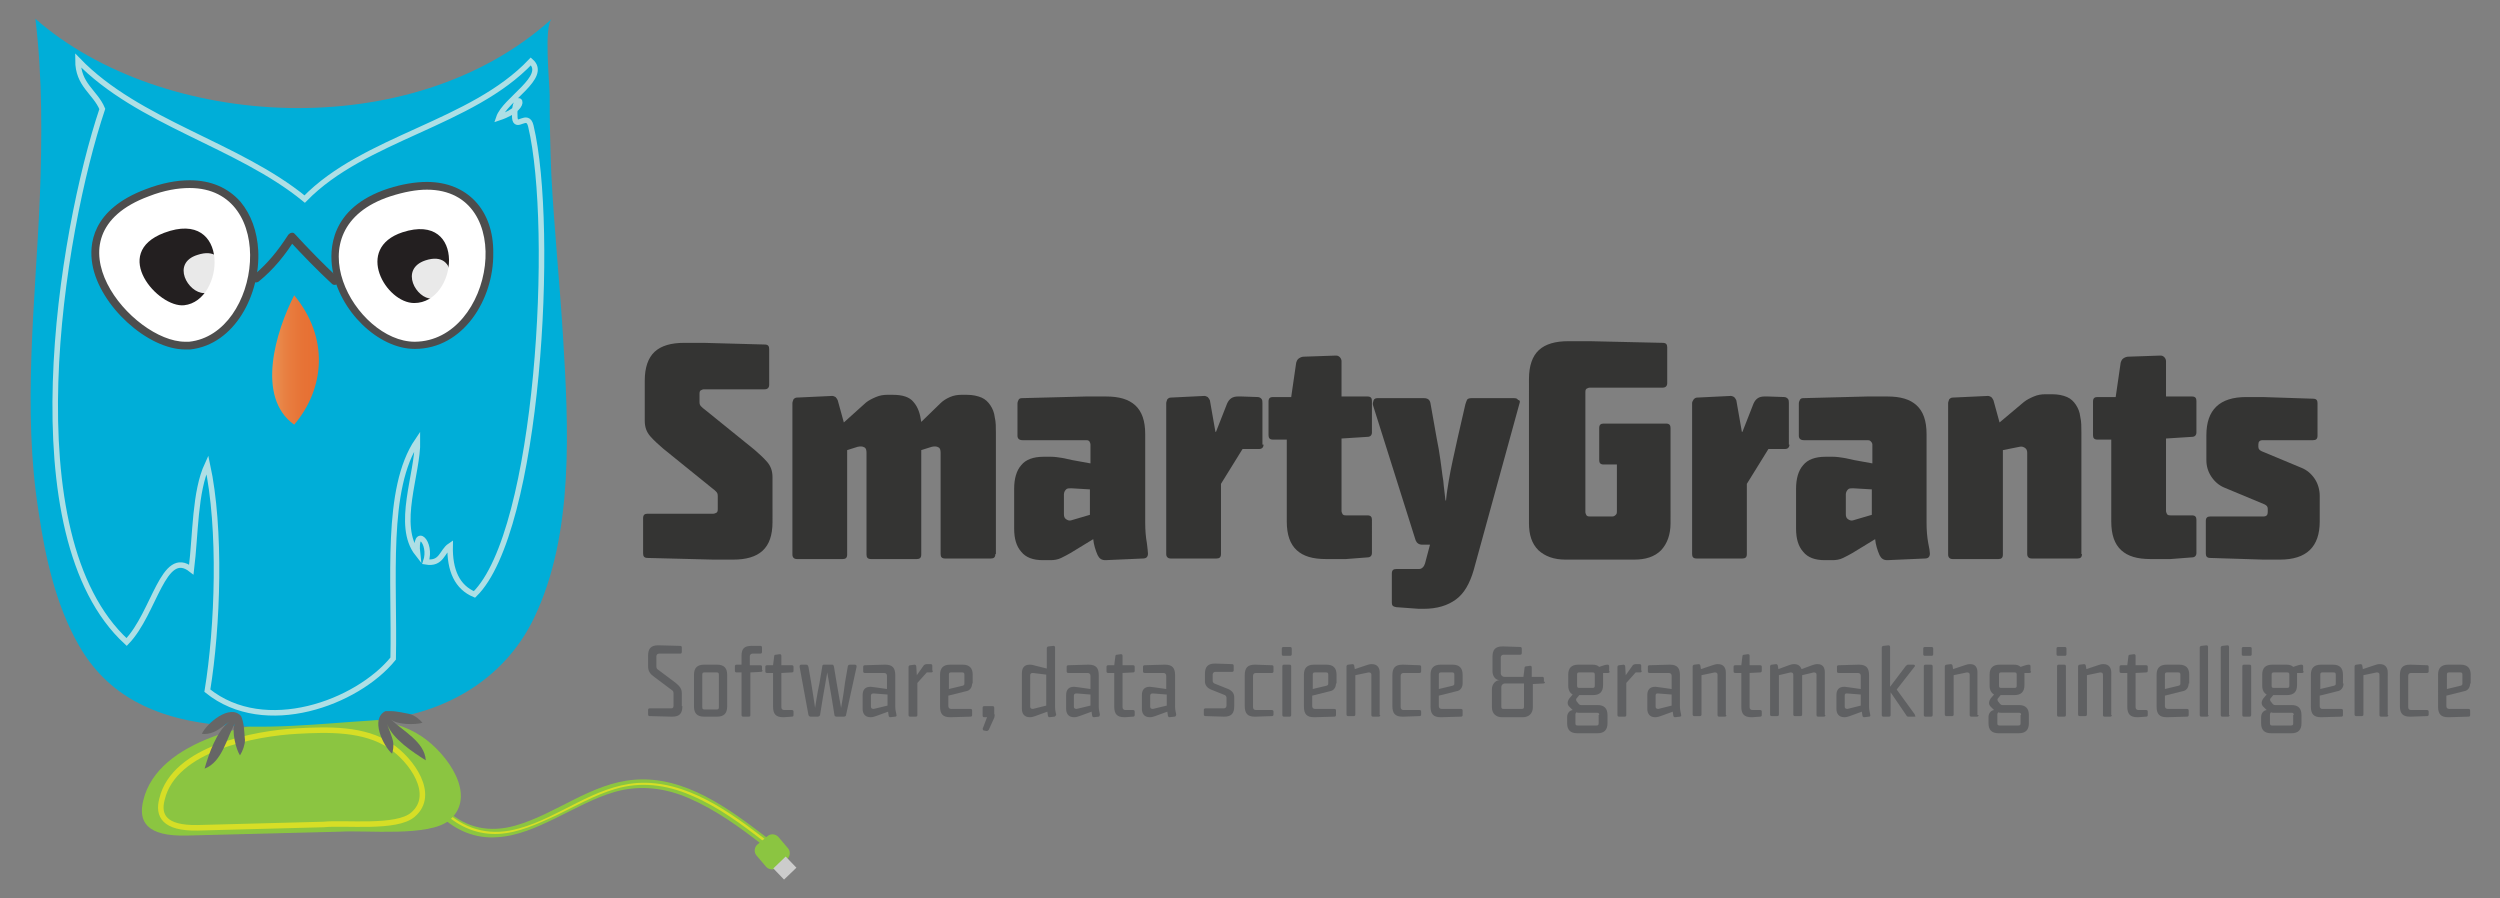 <?xml version="1.0" encoding="utf-8"?>
<!-- Generator: Adobe Illustrator 24.0.1, SVG Export Plug-In . SVG Version: 6.00 Build 0)  -->
<svg version="1.1" id="Layer_1" xmlns="http://www.w3.org/2000/svg" xmlns:xlink="http://www.w3.org/1999/xlink" x="0px" y="0px"
	 viewBox="0 0 452.1 162.4" style="enable-background:new 0 0 452.1 162.4;" xml:space="preserve">
<rect x="0" y="0" width="452.1" height="162.4" fill="#808080" stroke="none"/>
<style type="text/css">
	.st0{fill:#343433;}
	.st1{fill:#8BC541;}
	.st2{fill:#D6DE26;}
	.st3{fill-rule:evenodd;clip-rule:evenodd;fill:#8BC541;}
	.st4{fill-rule:evenodd;clip-rule:evenodd;fill:none;stroke:#D6DE26;}
	.st5{fill-rule:evenodd;clip-rule:evenodd;fill:#00AED8;}
	.st6{fill-rule:evenodd;clip-rule:evenodd;fill:#FFFFFF;}
	.st7{fill:#4D4D4D;}
	.st8{fill-rule:evenodd;clip-rule:evenodd;fill:url(#SVGID_1_);}
	.st9{fill-rule:evenodd;clip-rule:evenodd;fill:#231F20;}
	.st10{opacity:0.9;fill-rule:evenodd;clip-rule:evenodd;fill:#FFFFFF;}
	.st11{fill-rule:evenodd;clip-rule:evenodd;fill:none;stroke:#AEDFE5;}
	.st12{fill:#666666;}
	.st13{fill-rule:evenodd;clip-rule:evenodd;fill:#CCCCCC;}
	.st14{fill:#5F6062;}
</style>
<g>
	<path class="st0" d="M139.7,94.4c0,2.4-0.6,4.1-1.8,5.2c-1.2,1.1-3,1.6-5.3,1.6H129l-11.9-0.3c-0.6,0-0.8-0.3-0.8-0.8v-6.4
		c0-0.6,0.3-0.8,0.8-0.8H129c0.2,0,0.4-0.1,0.6-0.2c0.2-0.2,0.2-0.4,0.2-0.6v-2.4c0-0.4-0.1-0.6-0.3-0.8c-0.2-0.2-0.4-0.4-0.7-0.6
		l-8.9-7.2c-0.8-0.7-1.6-1.4-2.3-2.2c-0.7-0.8-1-1.7-1-2.8v-7.3c0-2.3,0.6-4.1,1.8-5.2c1.2-1.1,3-1.6,5.3-1.6h3.6l11,0.3
		c0.6,0,0.8,0.3,0.8,0.8v6.5c0,0.5-0.3,0.8-0.8,0.8h-11c-0.2,0-0.4,0.1-0.6,0.2c-0.2,0.2-0.2,0.4-0.2,0.6v1.5c0,0.4,0.1,0.6,0.3,0.8
		c0.2,0.2,0.4,0.4,0.7,0.6l8.9,7.2c0.8,0.7,1.6,1.4,2.3,2.2c0.7,0.8,1,1.7,1,2.8V94.4z"/>
</g>
<g>
	<path class="st0" d="M180,100.2c0,0.6-0.3,0.8-0.8,0.8h-8.3c-0.6,0-0.8-0.3-0.8-0.8V81.9c0-0.5-0.1-0.9-0.4-1
		c-0.3-0.2-0.7-0.2-1.2-0.1l-1.9,0.6v18.9c0,0.6-0.3,0.8-0.8,0.8h-8.3c-0.6,0-0.8-0.3-0.8-0.8V81.9c0-0.5-0.1-0.9-0.4-1
		c-0.3-0.2-0.7-0.2-1.2-0.1l-1.9,0.6v18.9c0,0.6-0.3,0.8-0.8,0.8h-8.3c-0.5,0-0.8-0.3-0.8-0.8V72.9c0-0.2,0.1-0.4,0.2-0.7
		c0.2-0.2,0.4-0.3,0.6-0.3l6.4-0.3c0.2,0,0.4,0.1,0.6,0.2c0.2,0.2,0.3,0.4,0.4,0.6l1.1,4l4-3.6c0.5-0.4,1.1-0.7,1.8-1
		c0.7-0.3,1.4-0.4,2-0.4h1.1c1.7,0,3,0.4,3.7,1.3c0.8,0.9,1.2,2.1,1.4,3.6l3.5-3.4c0.4-0.4,1-0.8,1.7-1.1c0.7-0.3,1.4-0.4,2-0.4h1.1
		c1,0,1.9,0.2,2.6,0.5c0.7,0.3,1.2,0.8,1.6,1.4c0.4,0.6,0.7,1.3,0.8,2.2c0.2,0.8,0.2,1.8,0.2,2.8V100.2z"/>
</g>
<g>
	<path class="st0" d="M207.6,100.1c0,0.6-0.3,0.9-0.9,0.9l-6.8,0.3c-0.7,0-1.1-0.3-1.4-0.9c-0.4-0.9-0.7-1.9-0.8-2.9l-4.1,2.5
		c-0.5,0.3-1.1,0.6-1.7,0.9c-0.6,0.3-1.3,0.4-1.9,0.4h-1.4c-1.8,0-3.1-0.5-3.9-1.5c-0.9-1-1.3-2.4-1.3-4.2v-7.2
		c0-1.8,0.4-3.3,1.3-4.3c0.8-1,2.2-1.5,4-1.5h1.4c0.6,0,1.3,0.1,1.9,0.2c0.7,0.1,1.3,0.3,1.9,0.4l3.3,0.6v-3.4
		c0-0.2-0.1-0.4-0.2-0.6c-0.2-0.2-0.4-0.2-0.6-0.2h-11.5c-0.6,0-0.9-0.3-0.9-0.8v-5.8c0-0.3,0.1-0.5,0.2-0.7
		c0.1-0.2,0.3-0.3,0.6-0.3l11.6-0.3h3.6c2.4,0,4.1,0.5,5.3,1.6c1.2,1.1,1.8,2.8,1.8,5.2v16c0,1.4,0.1,2.6,0.3,3.7
		C207.5,99.1,207.6,99.8,207.6,100.1z M197.1,93.1v-4.6l-3.4-0.2c-0.4,0-0.7,0-0.9,0.2c-0.2,0.2-0.4,0.5-0.4,0.9V93
		c0,0.4,0.1,0.7,0.4,0.9c0.3,0.2,0.6,0.3,0.9,0.2L197.1,93.1z"/>
</g>
<g>
	<path class="st0" d="M228.5,80.4c0,0.5-0.3,0.8-0.8,0.8h-3l-3.9,6.3v12.7c0,0.6-0.3,0.8-0.8,0.8h-8.3c-0.5,0-0.8-0.3-0.8-0.8V72.9
		c0-0.2,0.1-0.4,0.2-0.7c0.2-0.2,0.4-0.3,0.6-0.3l6.1-0.3c0.2,0,0.4,0.1,0.6,0.2c0.2,0.2,0.3,0.4,0.4,0.6l1,5.7h0.1l2-5.1
		c0.4-0.9,1-1.3,2-1.3h0.6l2.9,0.1c0.3,0,0.5,0.1,0.7,0.3c0.2,0.2,0.2,0.5,0.2,0.8V80.4z"/>
</g>
<g>
	<path class="st0" d="M248.1,100c0,0.5-0.3,0.8-0.8,0.8l-3.9,0.3h-3.6c-2.4,0-4.1-0.5-5.3-1.6c-1.2-1.1-1.8-2.8-1.8-5.2V79.5h-2.5
		c-0.6,0-0.8-0.3-0.8-0.8v-6.1c0-0.6,0.3-0.8,0.8-0.8h3.3l0.9-6.2c0.1-0.3,0.2-0.6,0.5-0.8c0.3-0.2,0.6-0.3,0.9-0.3l5.8-0.2
		c0.3,0,0.5,0.1,0.7,0.3c0.2,0.2,0.3,0.5,0.3,0.7v6.4h4.7c0.6,0,0.8,0.3,0.8,0.8v5.7c0,0.5-0.3,0.8-0.8,0.8l-4.7,0.3v13.1
		c0,0.2,0.1,0.4,0.2,0.6c0.2,0.2,0.4,0.2,0.6,0.2h3.9c0.6,0,0.8,0.3,0.8,0.8V100z"/>
</g>
<g>
	<path class="st0" d="M274.8,72.9l-8.3,30.2c-0.7,2.4-1.7,4.2-3.2,5.3c-1.5,1.1-3.4,1.7-5.9,1.7h-0.8l-4.1-0.3
		c-0.6-0.1-0.8-0.3-0.8-0.8v-5.3c0-0.6,0.3-0.8,0.8-0.8h4.1c0.3,0,0.5-0.1,0.7-0.3c0.2-0.2,0.3-0.4,0.4-0.7l0.9-3.4h-1.4
		c-0.6,0-1-0.3-1.2-0.8l-7.7-24.4c-0.1-0.3,0-0.6,0.1-0.9c0.1-0.3,0.4-0.4,0.7-0.4h8.4c0.7,0,1.1,0.3,1.2,1l1.1,6.2
		c0.3,1.4,0.5,2.7,0.7,4.1c0.2,1.3,0.3,2.5,0.5,3.6c0.1,1.3,0.3,2.5,0.4,3.6h0.1c0.1-1.2,0.3-2.4,0.5-3.6c0.2-1.1,0.4-2.3,0.7-3.6
		c0.3-1.3,0.6-2.7,0.9-4.1l1.4-6.1c0.1-0.3,0.2-0.6,0.3-0.8c0.1-0.2,0.4-0.3,0.8-0.3h7.7c0.4,0,0.6,0.1,0.7,0.3
		C274.9,72.4,274.9,72.6,274.8,72.9z"/>
</g>
<g>
	<path class="st0" d="M302.1,94.6c0,2.1-0.6,3.7-1.7,4.9c-1.2,1.2-2.8,1.7-4.9,1.7h-12.4c-2.1,0-3.7-0.6-4.9-1.7
		c-1.2-1.2-1.7-2.8-1.7-4.9V68.5c0-2.3,0.6-4.1,1.8-5.2c1.2-1.1,3-1.6,5.3-1.6h3.9l13.2,0.3c0.6,0,0.8,0.3,0.8,0.8v6.5
		c0,0.5-0.3,0.8-0.8,0.8h-13.2c-0.2,0-0.4,0.1-0.6,0.2c-0.2,0.2-0.2,0.4-0.2,0.6v21.7c0,0.2,0.1,0.4,0.2,0.6
		c0.2,0.2,0.4,0.2,0.6,0.2h4.1c0.2,0,0.4-0.1,0.6-0.3c0.2-0.2,0.2-0.4,0.2-0.6v-8.5H290c-0.6,0-0.8-0.3-0.8-0.8v-5.8
		c0-0.6,0.3-0.8,0.8-0.8h11.3c0.6,0,0.8,0.3,0.8,0.8V94.6z"/>
</g>
<g>
	<path class="st0" d="M323.6,80.4c0,0.5-0.3,0.8-0.8,0.8h-3l-3.9,6.3v12.7c0,0.6-0.3,0.8-0.8,0.8h-8.3c-0.6,0-0.8-0.3-0.8-0.8V72.9
		c0-0.2,0.1-0.4,0.3-0.7c0.2-0.2,0.4-0.3,0.6-0.3l6.1-0.3c0.2,0,0.4,0.1,0.6,0.2c0.2,0.2,0.3,0.4,0.4,0.6l1,5.7h0.1l2-5.1
		c0.4-0.9,1-1.3,2-1.3h0.6l2.9,0.1c0.3,0,0.5,0.1,0.7,0.3c0.2,0.2,0.2,0.5,0.2,0.8V80.4z"/>
</g>
<g>
	<path class="st0" d="M349,100.1c0,0.6-0.3,0.9-0.9,0.9l-6.8,0.3c-0.7,0-1.1-0.3-1.4-0.9c-0.4-0.9-0.7-1.9-0.8-2.9l-4.1,2.5
		c-0.5,0.3-1.1,0.6-1.7,0.9c-0.6,0.3-1.3,0.4-1.9,0.4h-1.4c-1.8,0-3.1-0.5-3.9-1.5c-0.9-1-1.3-2.4-1.3-4.2v-7.2
		c0-1.8,0.4-3.3,1.3-4.3c0.8-1,2.2-1.5,4-1.5h1.4c0.6,0,1.3,0.1,1.9,0.2c0.7,0.1,1.3,0.3,1.9,0.4l3.3,0.6v-3.4
		c0-0.2-0.1-0.4-0.3-0.6c-0.2-0.2-0.4-0.2-0.6-0.2h-11.5c-0.6,0-0.9-0.3-0.9-0.8v-5.8c0-0.3,0.1-0.5,0.2-0.7
		c0.1-0.2,0.3-0.3,0.6-0.3l11.6-0.3h3.6c2.4,0,4.1,0.5,5.3,1.6c1.2,1.1,1.8,2.8,1.8,5.2v16c0,1.4,0.1,2.6,0.3,3.7
		C348.9,99.1,349,99.8,349,100.1z M338.5,93.1v-4.6l-3.4-0.2c-0.4,0-0.7,0-0.9,0.2c-0.2,0.2-0.4,0.5-0.4,0.9V93
		c0,0.4,0.1,0.7,0.4,0.9c0.3,0.2,0.6,0.3,0.9,0.2L338.5,93.1z"/>
</g>
<g>
	<path class="st0" d="M376.5,100.2c0,0.6-0.3,0.8-0.8,0.8h-8.3c-0.5,0-0.8-0.3-0.8-0.8V81.9c0-0.4-0.1-0.7-0.4-0.9
		c-0.3-0.2-0.6-0.3-1-0.2l-3,0.6v18.9c0,0.6-0.3,0.8-0.8,0.8h-8.3c-0.5,0-0.8-0.3-0.8-0.8V72.9c0-0.2,0.1-0.4,0.2-0.7
		c0.2-0.2,0.4-0.3,0.6-0.3l6.4-0.3c0.2,0,0.4,0.1,0.6,0.2c0.2,0.2,0.3,0.4,0.4,0.6l1.1,4l4.4-3.7c0.5-0.4,1.1-0.7,1.8-1
		c0.7-0.3,1.4-0.4,2-0.4h1.4c1,0,1.9,0.2,2.6,0.5c0.7,0.3,1.2,0.8,1.6,1.4c0.4,0.6,0.7,1.3,0.8,2.2c0.2,0.8,0.2,1.8,0.2,2.8V100.2z"
		/>
</g>
<g>
	<path class="st0" d="M397.2,100c0,0.5-0.3,0.8-0.8,0.8l-3.9,0.3h-3.6c-2.4,0-4.1-0.5-5.3-1.6c-1.2-1.1-1.8-2.8-1.8-5.2V79.5h-2.5
		c-0.6,0-0.8-0.3-0.8-0.8v-6.1c0-0.6,0.3-0.8,0.8-0.8h3.3l0.9-6.2c0.1-0.3,0.2-0.6,0.5-0.8c0.3-0.2,0.6-0.3,0.9-0.3l5.8-0.2
		c0.3,0,0.5,0.1,0.7,0.3c0.2,0.2,0.3,0.5,0.3,0.7v6.4h4.7c0.6,0,0.8,0.3,0.8,0.8v5.7c0,0.5-0.3,0.8-0.8,0.8l-4.7,0.3v13.1
		c0,0.2,0.1,0.4,0.2,0.6c0.2,0.2,0.4,0.2,0.6,0.2h3.9c0.6,0,0.8,0.3,0.8,0.8V100z"/>
</g>
<g>
	<path class="st0" d="M419.5,94.3c0,4.6-2.4,6.9-7.2,6.9h-3l-9.6-0.3c-0.6,0-0.8-0.3-0.8-0.8v-5.9c0-0.6,0.3-0.8,0.8-0.8h9.6
		c0.6,0,0.8-0.3,0.8-0.8v-0.6c0-0.4-0.2-0.6-0.6-0.8l-7.2-3c-1-0.4-1.8-1.1-2.4-2c-0.6-0.9-0.9-1.9-0.9-3v-4.5
		c0-4.6,2.4-6.9,7.2-6.9h3l9.1,0.3c0.6,0,0.8,0.3,0.8,0.8v5.9c0,0.6-0.3,0.8-0.8,0.8h-9.1c-0.6,0-0.8,0.3-0.8,0.8v0.4
		c0,0.4,0.2,0.6,0.6,0.8l7.2,3c1,0.4,1.8,1.1,2.4,2c0.6,0.9,0.9,2,0.9,3.1V94.3z"/>
</g>
<g>
	<path class="st1" d="M79.7,147.6c2.8,2.6,6.3,4.1,10.2,3.8c3.7-0.2,7.2-1.8,10.5-3.4c3.5-1.7,7-3.7,10.8-4.8
		c4.6-1.3,9.2-0.7,13.5,1.2c4.8,2.1,9.1,5.2,13.2,8.4c0.8,0.6,1.5-0.7,0.8-1.3c-6.8-5.2-14.8-11.2-23.9-10.5
		c-7.9,0.6-14.2,6.2-21.6,8.3c-4.6,1.3-8.9,0.5-12.4-2.8C80.1,145.9,79,147,79.7,147.6L79.7,147.6z"/>
</g>
<g>
	<path class="st2" d="M80.4,147.1c2.7,2.5,6.1,3.9,9.8,3.7c3.6-0.2,7-1.8,10.3-3.3c3.5-1.7,7-3.7,10.7-4.8c4.6-1.4,9.3-0.8,13.7,1.1
		c5,2.1,9.3,5.3,13.5,8.6c0.2,0.1,0.6-0.1,0.4-0.3c-6.7-5.2-14.7-11.1-23.6-10.5c-7.8,0.6-14,6.2-21.3,8.2
		c-4.8,1.4-9.3,0.5-13.1-2.9C80.6,146.6,80.2,146.9,80.4,147.1L80.4,147.1z"/>
</g>
<path class="st3" d="M25.9,144.8c2.6-11.2,20.6-14.5,29.9-14.9c6.7-0.3,14.7-0.6,20.5,3.3c4.6,3.1,10.1,10.7,5,15.1
	c-3.6,3.1-15,1.8-19.8,2.1c0,0-27.5,0.7-27.7,0.7C26.4,151.3,25,148.5,25.9,144.8z"/>
<path class="st4" d="M29.3,144.5c2.2-9.2,16.9-11.9,24.5-12.3c5.5-0.3,12.1-0.5,16.8,2.7c3.8,2.5,8.3,8.8,4.1,12.4
	c-2.9,2.6-12.4,1.4-16.2,1.8c0,0-22.6,0.6-22.8,0.6C29.7,149.8,28.5,147.5,29.3,144.5z"/>
<path class="st5" d="M6.4,3.4c22.8,20,68,23,93.4,0c-1.5,1.3-0.4,11.7-0.4,13.8c0,4.8,0.1,9.5,0.3,14.3c0.5,9.7,1.5,19.4,2.1,29.1
	c1,16.4,2.1,35.9-5.2,51.1c-5.6,11.7-17.1,17.8-29.5,18.6c-17.9,1.1-42.3,5.1-52.9-13.7c-4.1-7.2-6-15.8-7.2-23.9
	c-3-18.7-0.6-38,0.2-56.9C7.6,25.1,7.7,14.1,6.4,3.4z"/>
<g>
	<path class="st6" d="M33.5,62.5c-6.5,0-14.8-7.6-16.1-14.8c-0.6-3.3-0.2-9.4,9.2-12.9c2.8-1,5.4-1.6,7.7-1.6
		c8.1,0,11.3,6.2,11.6,12c0.4,7.6-3.9,16.4-11.6,17.2C34,62.5,33.7,62.5,33.5,62.5z"/>
	<path class="st7" d="M34.3,34c16.1,0,13,26.4-0.1,27.8c-0.2,0-0.5,0-0.7,0c-9.6,0-25.8-19.2-6.6-26.3C29.7,34.4,32.2,34,34.3,34
		 M34.3,32.6V34V32.6c-2.4,0-5,0.5-7.9,1.6c-9.9,3.7-10.3,10.1-9.7,13.6c1.3,7.5,10,15.4,16.8,15.4c0.3,0,0.6,0,0.9,0
		c8.1-0.9,12.7-10,12.3-17.9c-0.2-3.5-1.3-6.5-3.2-8.8C41.2,33.9,38.1,32.6,34.3,32.6L34.3,32.6z"/>
</g>
<g>
	<path class="st6" d="M75,62.5c-6.3,0-13.1-6.6-14.2-13.9c-1-6.4,2.5-11.4,9.7-13.7c2.4-0.8,4.7-1.2,6.8-1.2
		c8.4,0,11.3,6.6,11.3,12.3C88.6,53.8,83.4,62.4,75,62.5L75,62.5z"/>
	<path class="st7" d="M77.2,34.3c16.5,0,12.2,27.4-2.2,27.5c0,0,0,0,0,0c-10.7,0-22.4-20.4-4.4-26.3C73.1,34.7,75.3,34.3,77.2,34.3
		 M77.2,32.9L77.2,32.9c-2.1,0-4.5,0.4-7,1.2c-10.7,3.5-10.6,11.3-10.1,14.5c1.2,7.6,8.3,14.5,14.9,14.5c8.8,0,14.3-9,14.2-17.3
		C89.3,38,84.5,32.9,77.2,32.9L77.2,32.9z"/>
</g>
<linearGradient id="SVGID_1_" gradientUnits="userSpaceOnUse" x1="49.207" y1="65.041" x2="57.596" y2="65.041">
	<stop  offset="0" style="stop-color:#EA9152"/>
	<stop  offset="5.753040e-04" style="stop-color:#EA9152"/>
	<stop  offset="0.321" style="stop-color:#E87E40"/>
	<stop  offset="0.649" style="stop-color:#E77336"/>
	<stop  offset="1" style="stop-color:#E76F32"/>
</linearGradient>
<path class="st8" d="M53.2,53.4c6.3,7.6,5.6,16.8,0,23.4C46.2,71.8,49.9,59.9,53.2,53.4z"/>
<path class="st9" d="M72.8,42c11.7-3.8,10,12.8,2.1,12.8C69.8,54.8,64,44.9,72.8,42z"/>
<path class="st9" d="M29.7,42.1c12-4.5,11,12.3,3.6,13.1C28.6,55.7,19.9,45.8,29.7,42.1z"/>
<path class="st10" d="M76.9,47.1c6.3-2.1,5.4,6.9,1.2,6.9C75.3,54.1,72.2,48.7,76.9,47.1z"/>
<path class="st10" d="M35.7,46.1C42,44,41.1,53,36.9,53C34,53,30.9,47.6,35.7,46.1z"/>
<path class="st7" d="M46.8,50.9c2.7-2.2,4.8-4.8,6.6-7.7c-0.4,0.1-0.8,0.1-1.2,0.2c2.5,2.7,5.1,5.4,7.8,7.9c0.7,0.7,1.8-0.4,1.1-1.1
	c-2.7-2.5-5.3-5.2-7.8-7.9c-0.3-0.4-0.9-0.2-1.2,0.2c-1.8,2.8-3.8,5.3-6.4,7.4C44.9,50.4,46,51.5,46.8,50.9L46.8,50.9z"/>
<path class="st11" d="M85.8,107.5c-3.1-1.3-4.5-4.3-4.4-8.8c-1.5,1-1.5,3.4-4.4,2.9c1.2-3.5-2.1-6.7-1.5-1.5c-4-5.1,0.1-14.4,0-20.4
	c-5.9,8.7-4.1,25.1-4.4,39.4c-6.5,8-23.2,14.2-33.6,5.8c1.9-11.6,2.5-29.3,0-40.9c-2.3,5-2.1,12.5-2.9,19c-5.1-4-6.6,7.8-11.7,13.1
	c-20.9-19.2-11.9-74-4.4-96.4c-1.3-3.1-4.4-4.3-4.4-8.8C25,22.2,43,26.1,55.1,36C65.9,24.9,85.3,22.4,96,11.1
	c3.2,2.8-4.7,6.9-5.8,10.2c6.6-2.2,2.5-5.6,2.9,0c0.2,2.2,2.3-1.1,2.9,1.5C100.4,41.3,97.4,96.2,85.8,107.5z"/>
<path class="st12" d="M70.7,128.6c1.1,0,2.7,0.4,3.3,0.5c0.9,0.2,1.8,0.9,2.4,1.6c-1.2,0.4-4.8,0.4-5.8-0.7c2.2,2.2,6.2,4.1,6.4,7.5
	c-2.2-1.4-6.1-3.9-7-6.6c0.3,1,0.9,2.2,1.1,3.3c0.1,0.7,0,1.5-0.2,2.1c-1.6-1.4-4-6.3-1.2-7.7C69.9,128.6,70.3,128.6,70.7,128.6z"/>
<path class="st12" d="M43.9,130.4c0.3,1.1,0.3,2.7,0.4,3.4c0,0.9-0.4,2-0.9,2.8c-0.7-1-1.6-4.5-0.9-5.8c-1.5,2.6-2.3,7-5.5,8.2
	c0.7-2.5,2.2-6.9,4.5-8.5c-0.9,0.6-1.9,1.5-2.9,1.9c-0.7,0.3-1.5,0.4-2.1,0.3c0.9-1.9,5.1-5.5,7.1-3.2
	C43.7,129.7,43.8,130,43.9,130.4z"/>
<path class="st3" d="M142.5,153.4c0.5,0.6,0.4,1.5-0.2,2l-1.8,1.5c-0.6,0.5-1.5,0.4-2-0.2l-1.7-2c-0.5-0.6-0.4-1.5,0.2-2l1.8-1.5
	c0.6-0.5,1.5-0.4,2,0.2L142.5,153.4z"/>
<rect x="140.4" y="155.5" transform="matrix(0.721 -0.693 0.693 0.721 -69.143 142.226)" class="st13" width="3.1" height="2.8"/>
<g>
	<path class="st14" d="M123.4,127.7c0,1.3-0.5,1.9-1.8,1.9h-0.2l-3.9-0.1c-0.2,0-0.3-0.1-0.3-0.3v-0.8c0-0.2,0.1-0.3,0.3-0.3h3.9
		c0.3,0,0.4-0.2,0.4-0.5v-2.2c0-0.3-0.1-0.5-0.3-0.6l-3.2-2.4c-0.7-0.5-1.1-1-1.1-1.9v-1.9c0-1.3,0.5-1.9,1.8-1.9h0.2l3.8,0.1
		c0.2,0,0.3,0.1,0.3,0.3v0.8c0,0.2-0.1,0.3-0.3,0.3h-3.8c-0.3,0-0.5,0.2-0.5,0.5v1.8c0,0.3,0.1,0.5,0.3,0.6l3.2,2.4
		c0.7,0.6,1.1,1,1.1,1.9V127.7z"/>
	<path class="st14" d="M131.5,127.8c0,1.2-0.6,1.8-1.8,1.8h-2.4c-1.2,0-1.8-0.6-1.8-1.8V122c0-1.2,0.6-1.8,1.8-1.8h2.4
		c1.2,0,1.8,0.6,1.8,1.8V127.8z M130,122c0-0.3-0.1-0.4-0.4-0.4h-2.2c-0.3,0-0.4,0.1-0.4,0.4v5.9c0,0.3,0.1,0.4,0.4,0.4h2.2
		c0.3,0,0.4-0.1,0.4-0.4V122z"/>
	<path class="st14" d="M137.9,121.2c0,0.2-0.1,0.3-0.3,0.3l-1.9,0.1v7.7c0,0.2-0.1,0.3-0.3,0.3h-1c-0.2,0-0.3-0.1-0.3-0.3v-7.7h-0.9
		c-0.2,0-0.3-0.1-0.3-0.3v-0.8c0-0.2,0.1-0.3,0.3-0.3h0.9v-1.6c0-1.3,0.5-1.8,1.8-1.8h0.2l1.4,0c0.2,0,0.3,0.1,0.3,0.3v0.8
		c0,0.2-0.1,0.3-0.3,0.3h-1.4c-0.3,0-0.5,0.2-0.5,0.5v1.6h1.9c0.2,0,0.3,0.1,0.3,0.3V121.2z"/>
	<path class="st14" d="M143.5,129.3c0,0.2-0.1,0.3-0.3,0.3l-1.4,0.1h-0.2c-1.3,0-1.8-0.6-1.8-1.9v-6.1h-1.1c-0.2,0-0.3-0.1-0.3-0.3
		v-0.8c0-0.2,0.1-0.3,0.3-0.3h1.1l0.2-1.6c0-0.2,0.1-0.3,0.3-0.3l0.7-0.1c0.2,0,0.3,0.1,0.3,0.3v1.7h1.9c0.2,0,0.3,0.1,0.3,0.3v0.7
		c0,0.2-0.1,0.3-0.3,0.3l-1.9,0.1v6.2c0,0.3,0.2,0.5,0.5,0.5h1.4c0.2,0,0.3,0.1,0.3,0.3V129.3z"/>
	<path class="st14" d="M153,129.3c0,0.2-0.2,0.3-0.4,0.3h-1.3c-0.2,0-0.4-0.1-0.4-0.3l-0.5-3.1c-0.3-1.8-0.8-4.6-0.8-4.6h0
		c0,0-0.5,2.8-0.8,4.6l-0.5,3.1c0,0.1-0.2,0.3-0.4,0.3h-1.3c-0.2,0-0.3-0.1-0.4-0.3l-1.6-8.7c0-0.2,0-0.4,0.3-0.4h0.9
		c0.3,0,0.3,0.2,0.4,0.4l0.5,2.9c0.3,1.8,0.7,4.5,0.7,4.5h0c0,0,0.4-2.7,0.8-4.5l0.5-3c0-0.2,0.1-0.3,0.3-0.3h1.5
		c0.2,0,0.2,0.1,0.3,0.3l0.5,3c0.3,1.8,0.8,4.5,0.8,4.5h0c0,0,0.5-2.7,0.7-4.5l0.5-2.9c0-0.2,0.1-0.4,0.4-0.4h0.9
		c0.3,0,0.3,0.2,0.3,0.4L153,129.3z"/>
	<path class="st14" d="M161.9,129.6l-0.9,0.1c-0.1,0-0.3-0.1-0.3-0.3l-0.1-0.7l-2.2,0.8c-0.3,0.1-0.6,0.2-0.9,0.2h-0.1
		c-1,0-1.4-0.7-1.4-1.5v-2.5c0-1,0.5-1.5,1.4-1.5h0.1c0.2,0,0.6,0.1,0.8,0.1l2.1,0.3v-2.4c0-0.3-0.2-0.5-0.5-0.5h-3.5
		c-0.2,0-0.3-0.1-0.3-0.3v-0.8c0-0.2,0.1-0.3,0.3-0.3l3.5-0.1h0.2c1.3,0,1.8,0.6,1.8,1.9v5.7c0,0.7,0.2,1.2,0.2,1.4
		C162.2,129.4,162.1,129.6,161.9,129.6z M160.5,127.6v-2l-2.5-0.2c-0.3,0-0.5,0.1-0.5,0.4v2c0,0.3,0.2,0.4,0.5,0.4L160.5,127.6z"/>
	<path class="st14" d="M168.7,121.3c0,0.2-0.1,0.3-0.3,0.3h-0.8l-1.7,1.9v5.8c0,0.2-0.1,0.3-0.3,0.3h-1c-0.2,0-0.3-0.1-0.3-0.3v-8.7
		c0-0.1,0.1-0.3,0.3-0.3l0.8-0.1c0.1,0,0.3,0.1,0.3,0.3l0.1,1.6h0l1.2-1.7c0.1-0.2,0.4-0.3,0.6-0.3h0.2l0.5,0c0.2,0,0.3,0.1,0.3,0.3
		V121.3z"/>
	<path class="st14" d="M175.8,123.6c0,0.7-0.4,1.3-1.1,1.4l-3.2,0.8v1.9c0,0.3,0.2,0.5,0.5,0.5h3.5c0.2,0,0.3,0.1,0.3,0.3v0.8
		c0,0.2-0.1,0.3-0.3,0.3l-3.5,0.1h-0.2c-1.3,0-1.8-0.6-1.8-1.9V122c0-1.2,0.6-1.8,1.8-1.8h2.3c1.2,0,1.8,0.6,1.8,1.8V123.6z
		 M174.4,122c0-0.3-0.1-0.4-0.4-0.4h-2c-0.3,0-0.4,0.1-0.4,0.4v2.6l2.5-0.6c0.3-0.1,0.3-0.2,0.3-0.5V122z"/>
	<path class="st14" d="M179.9,129.2c0,0.2-0.1,0.5-0.1,0.6l-1,2.2c-0.1,0.1-0.2,0.2-0.4,0.2l-0.5-0.1c-0.1,0-0.2-0.2-0.2-0.3
		l0.8-2.1h-0.5c-0.2,0-0.3-0.1-0.3-0.3v-1.4c0-0.2,0.1-0.3,0.3-0.3h1.5c0.2,0,0.3,0.1,0.3,0.3V129.2z"/>
	<path class="st14" d="M190.7,129.6l-0.9,0.1c-0.1,0-0.3-0.1-0.3-0.3l-0.1-0.7l-2.2,0.8c-0.3,0.1-0.6,0.2-0.9,0.2h-0.1
		c-1,0-1.4-0.7-1.4-1.5v-6.4c0-1,0.4-1.6,1.4-1.6h0.1c0.3,0,0.7,0.1,1,0.2l2,0.5v-3.7c0-0.1,0.1-0.3,0.3-0.3l0.9-0.1
		c0.2,0,0.3,0.1,0.3,0.3v10.8c0,0.7,0.2,1.2,0.2,1.4C190.9,129.4,190.8,129.6,190.7,129.6z M189.2,127.6V122l-2.4-0.3
		c-0.3,0-0.5,0.1-0.5,0.4v5.7c0,0.3,0.2,0.4,0.5,0.4L189.2,127.6z"/>
	<path class="st14" d="M198.7,129.6l-0.9,0.1c-0.1,0-0.3-0.1-0.3-0.3l-0.1-0.7l-2.2,0.8c-0.3,0.1-0.6,0.2-0.9,0.2h-0.1
		c-1,0-1.4-0.7-1.4-1.5v-2.5c0-1,0.5-1.5,1.4-1.5h0.1c0.2,0,0.6,0.1,0.8,0.1l2.1,0.3v-2.4c0-0.3-0.2-0.5-0.5-0.5h-3.5
		c-0.2,0-0.3-0.1-0.3-0.3v-0.8c0-0.2,0.1-0.3,0.3-0.3l3.5-0.1h0.2c1.3,0,1.8,0.6,1.8,1.9v5.7c0,0.7,0.2,1.2,0.2,1.4
		C198.9,129.4,198.8,129.6,198.7,129.6z M197.2,127.6v-2l-2.5-0.2c-0.3,0-0.5,0.1-0.5,0.4v2c0,0.3,0.2,0.4,0.5,0.4L197.2,127.6z"/>
	<path class="st14" d="M205.2,129.3c0,0.2-0.1,0.3-0.3,0.3l-1.4,0.1h-0.2c-1.3,0-1.8-0.6-1.8-1.9v-6.1h-1.1c-0.2,0-0.3-0.1-0.3-0.3
		v-0.8c0-0.2,0.1-0.3,0.3-0.3h1.1l0.2-1.6c0-0.2,0.1-0.3,0.3-0.3l0.7-0.1c0.2,0,0.3,0.1,0.3,0.3v1.7h1.9c0.2,0,0.3,0.1,0.3,0.3v0.7
		c0,0.2-0.1,0.3-0.3,0.3l-1.9,0.1v6.2c0,0.3,0.2,0.5,0.5,0.5h1.4c0.2,0,0.3,0.1,0.3,0.3V129.3z"/>
	<path class="st14" d="M212.4,129.6l-0.9,0.1c-0.1,0-0.3-0.1-0.3-0.3l-0.1-0.7l-2.2,0.8c-0.3,0.1-0.6,0.2-0.9,0.2h-0.1
		c-1,0-1.4-0.7-1.4-1.5v-2.5c0-1,0.5-1.5,1.4-1.5h0.1c0.2,0,0.6,0.1,0.8,0.1l2.1,0.3v-2.4c0-0.3-0.2-0.5-0.5-0.5H207
		c-0.2,0-0.3-0.1-0.3-0.3v-0.8c0-0.2,0.1-0.3,0.3-0.3l3.5-0.1h0.2c1.3,0,1.8,0.6,1.8,1.9v5.7c0,0.7,0.2,1.2,0.2,1.4
		C212.7,129.4,212.6,129.6,212.4,129.6z M211,127.6v-2l-2.5-0.2c-0.3,0-0.5,0.1-0.5,0.4v2c0,0.3,0.2,0.4,0.5,0.4L211,127.6z"/>
	<path class="st14" d="M223.2,127.7c0,1.3-0.5,1.9-1.8,1.9h-0.1l-3.3-0.1c-0.2,0-0.3-0.1-0.3-0.3v-0.8c0-0.2,0.1-0.3,0.3-0.3h3.3
		c0.3,0,0.5-0.2,0.5-0.5v-1.4c0-0.2-0.1-0.4-0.3-0.5l-2.5-1c-0.7-0.3-1.1-0.8-1.1-1.5v-1.3c0-1.3,0.5-1.9,1.8-1.9h0.1l3,0.1
		c0.2,0,0.3,0.1,0.3,0.3v0.8c0,0.2-0.1,0.3-0.3,0.3h-3c-0.3,0-0.5,0.2-0.5,0.5v1.1c0,0.2,0.1,0.4,0.3,0.5l2.5,1
		c0.7,0.3,1.1,0.8,1.1,1.5V127.7z"/>
	<path class="st14" d="M230.3,129.2c0,0.2-0.1,0.3-0.3,0.3l-2.9,0.1h-0.2c-1.3,0-1.8-0.6-1.8-1.9v-5.6c0-1.3,0.5-1.9,1.8-1.9h0.2
		l2.9,0.1c0.2,0,0.3,0.1,0.3,0.3v0.8c0,0.2-0.1,0.3-0.3,0.3h-2.9c-0.3,0-0.5,0.2-0.5,0.5v5.7c0,0.3,0.2,0.5,0.5,0.5h2.9
		c0.2,0,0.3,0.1,0.3,0.3V129.2z"/>
	<path class="st14" d="M233.6,118.3c0,0.2-0.1,0.3-0.3,0.3h-1.2c-0.2,0-0.3-0.1-0.3-0.3v-1c0-0.2,0.1-0.3,0.3-0.3h1.2
		c0.2,0,0.3,0.1,0.3,0.3V118.3z M233.5,129.3c0,0.2-0.1,0.3-0.3,0.3h-1c-0.2,0-0.3-0.1-0.3-0.3v-8.8c0-0.2,0.1-0.3,0.3-0.3h1
		c0.2,0,0.3,0.1,0.3,0.3V129.3z"/>
	<path class="st14" d="M241.6,123.6c0,0.7-0.4,1.3-1.1,1.4l-3.2,0.8v1.9c0,0.3,0.2,0.5,0.5,0.5h3.5c0.2,0,0.3,0.1,0.3,0.3v0.8
		c0,0.2-0.1,0.3-0.3,0.3l-3.5,0.1h-0.2c-1.3,0-1.8-0.6-1.8-1.9V122c0-1.2,0.6-1.8,1.8-1.8h2.3c1.2,0,1.8,0.6,1.8,1.8V123.6z
		 M240.2,122c0-0.3-0.1-0.4-0.4-0.4h-2c-0.3,0-0.4,0.1-0.4,0.4v2.6l2.5-0.6c0.3-0.1,0.3-0.2,0.3-0.5V122z"/>
	<path class="st14" d="M249.6,129.3c0,0.2-0.1,0.3-0.3,0.3h-1c-0.2,0-0.3-0.1-0.3-0.3V122c0-0.3-0.2-0.4-0.5-0.4l-2.4,0.5v7.1
		c0,0.2-0.1,0.3-0.3,0.3h-1c-0.2,0-0.3-0.1-0.3-0.3v-8.7c0-0.1,0.1-0.3,0.3-0.3l0.8-0.1c0.1,0,0.3,0.1,0.3,0.3l0.1,0.6l2.1-0.7
		c0.3-0.1,0.6-0.2,0.9-0.2h0.1c1,0,1.4,0.7,1.4,1.5V129.3z"/>
	<path class="st14" d="M257,129.2c0,0.2-0.1,0.3-0.3,0.3l-2.9,0.1h-0.2c-1.3,0-1.8-0.6-1.8-1.9v-5.6c0-1.3,0.5-1.9,1.8-1.9h0.2
		l2.9,0.1c0.2,0,0.3,0.1,0.3,0.3v0.8c0,0.2-0.1,0.3-0.3,0.3h-2.9c-0.3,0-0.5,0.2-0.5,0.5v5.7c0,0.3,0.2,0.5,0.5,0.5h2.9
		c0.2,0,0.3,0.1,0.3,0.3V129.2z"/>
	<path class="st14" d="M264.5,123.6c0,0.7-0.4,1.3-1.1,1.4l-3.2,0.8v1.9c0,0.3,0.2,0.5,0.5,0.5h3.5c0.2,0,0.3,0.1,0.3,0.3v0.8
		c0,0.2-0.1,0.3-0.3,0.3l-3.5,0.1h-0.2c-1.3,0-1.8-0.6-1.8-1.9V122c0-1.2,0.6-1.8,1.8-1.8h2.2c1.2,0,1.8,0.6,1.8,1.8V123.6z
		 M263,122c0-0.3-0.1-0.4-0.4-0.4h-2c-0.3,0-0.4,0.1-0.4,0.4v2.6l2.5-0.6c0.3-0.1,0.3-0.2,0.3-0.5V122z"/>
	<path class="st14" d="M279.4,123.3c0,0.2-0.1,0.3-0.3,0.3l-1.9,0.1v4.2c0,1.1-0.7,1.8-1.8,1.8h-3.8c-1.1,0-1.8-0.7-1.8-1.8v-3.3
		c0-0.8,0.6-1.6,1.4-1.6v0c-0.8,0-1.3-0.8-1.3-1.6v-2.6c0-1.3,0.5-1.9,1.8-1.9h0.2l3,0.1c0.2,0,0.3,0.1,0.3,0.3v0.8
		c0,0.2-0.1,0.3-0.3,0.3h-3c-0.3,0-0.5,0.2-0.5,0.5v2.9c0,0.3,0.3,0.6,0.6,0.6h3.5l0.2-1.6c0-0.2,0.1-0.3,0.3-0.3l0.7-0.1
		c0.2,0,0.3,0.1,0.3,0.3v1.7h1.9c0.2,0,0.3,0.1,0.3,0.3V123.3z M275.7,123.6h-3.6c-0.3,0-0.6,0.3-0.6,0.6v3.6c0,0.3,0.1,0.4,0.4,0.4
		h3.3c0.3,0,0.4-0.1,0.4-0.4V123.6z"/>
	<path class="st14" d="M291.1,121.4c0,0.2-0.1,0.3-0.3,0.3h-0.9v2.2c0,1.2-0.6,1.8-1.8,1.8h-2.5l-0.5,0.6c-0.1,0.1-0.1,0.3,0,0.5
		l0.4,0.5c0.1,0.1,0.2,0.2,0.4,0.2h3c1.2,0,1.8,0.6,1.8,1.8v1.5c0,1.2-0.6,1.8-1.8,1.8h-3.7c-1.2,0-1.8-0.6-1.8-1.8v-1.1
		c0-0.7,0.4-1.2,1-1.3l-0.6-0.6c-0.4-0.4-0.4-0.9,0-1.5l0.6-0.7c-0.5-0.3-0.8-0.8-0.8-1.6V122c0-1.2,0.6-1.8,1.8-1.8h2.6
		c0.5,0,0.9,0.1,1.2,0.4l0.6-0.2c0.3-0.1,0.6-0.2,0.8-0.2h0.1c0.2,0,0.3,0.1,0.3,0.3V121.4z M289.2,129.3c0-0.3-0.1-0.4-0.4-0.4
		h-3.2c-0.2,0-0.4,0-0.5-0.1c-0.1,0.1-0.2,0.2-0.2,0.4v1.6c0,0.3,0.1,0.4,0.4,0.4h3.4c0.3,0,0.4-0.1,0.4-0.4V129.3z M288.4,122
		c0-0.3-0.1-0.4-0.4-0.4h-2.4c-0.3,0-0.4,0.1-0.4,0.4v2c0,0.3,0.1,0.4,0.4,0.4h2.4c0.3,0,0.4-0.1,0.4-0.4V122z"/>
	<path class="st14" d="M296.9,121.3c0,0.2-0.1,0.3-0.3,0.3h-0.8l-1.7,1.9v5.8c0,0.2-0.1,0.3-0.3,0.3h-1c-0.2,0-0.3-0.1-0.3-0.3v-8.7
		c0-0.1,0.1-0.3,0.3-0.3l0.8-0.1c0.1,0,0.3,0.1,0.3,0.3l0.1,1.6h0l1.2-1.7c0.1-0.2,0.4-0.3,0.6-0.3h0.2l0.5,0c0.2,0,0.3,0.1,0.3,0.3
		V121.3z"/>
	<path class="st14" d="M303.8,129.6l-0.9,0.1c-0.1,0-0.3-0.1-0.3-0.3l-0.1-0.7l-2.2,0.8c-0.3,0.1-0.6,0.2-0.9,0.2h-0.1
		c-1,0-1.4-0.7-1.4-1.5v-2.5c0-1,0.5-1.5,1.4-1.5h0.1c0.2,0,0.6,0.1,0.8,0.1l2.1,0.3v-2.4c0-0.3-0.2-0.5-0.5-0.5h-3.5
		c-0.2,0-0.3-0.1-0.3-0.3v-0.8c0-0.2,0.1-0.3,0.3-0.3l3.5-0.1h0.2c1.3,0,1.8,0.6,1.8,1.9v5.7c0,0.7,0.2,1.2,0.2,1.4
		C304.1,129.4,304,129.6,303.8,129.6z M302.3,127.6v-2l-2.5-0.2c-0.3,0-0.4,0.1-0.4,0.4v2c0,0.3,0.2,0.4,0.5,0.4L302.3,127.6z"/>
	<path class="st14" d="M312.2,129.3c0,0.2-0.1,0.3-0.3,0.3h-1c-0.2,0-0.3-0.1-0.3-0.3V122c0-0.3-0.2-0.4-0.5-0.4l-2.4,0.5v7.1
		c0,0.2-0.1,0.3-0.3,0.3h-1c-0.2,0-0.3-0.1-0.3-0.3v-8.7c0-0.1,0.1-0.3,0.3-0.3l0.8-0.1c0.1,0,0.3,0.1,0.3,0.3l0.1,0.6l2.1-0.7
		c0.3-0.1,0.6-0.2,0.9-0.2h0.1c1,0,1.4,0.7,1.4,1.5V129.3z"/>
	<path class="st14" d="M318.6,129.3c0,0.2-0.1,0.3-0.3,0.3l-1.4,0.1h-0.2c-1.3,0-1.8-0.6-1.8-1.9v-6.1h-1.1c-0.2,0-0.3-0.1-0.3-0.3
		v-0.8c0-0.2,0.1-0.3,0.3-0.3h1.1l0.2-1.6c0-0.2,0.1-0.3,0.3-0.3l0.7-0.1c0.2,0,0.3,0.1,0.3,0.3v1.7h1.9c0.2,0,0.3,0.1,0.3,0.3v0.7
		c0,0.2-0.1,0.3-0.3,0.3l-1.9,0.1v6.2c0,0.3,0.2,0.5,0.5,0.5h1.4c0.2,0,0.3,0.1,0.3,0.3V129.3z"/>
	<path class="st14" d="M330.1,129.3c0,0.2-0.1,0.3-0.3,0.3h-1c-0.2,0-0.3-0.1-0.3-0.3V122c0-0.3-0.2-0.4-0.5-0.4l-2.1,0.5v7.1
		c0,0.2-0.1,0.3-0.3,0.3h-1c-0.2,0-0.3-0.1-0.3-0.3V122c0-0.3-0.2-0.4-0.5-0.4l-2.1,0.5v7.1c0,0.2-0.1,0.3-0.3,0.3h-1
		c-0.2,0-0.3-0.1-0.3-0.3v-8.7c0-0.1,0.1-0.3,0.3-0.3l0.8-0.1c0.1,0,0.3,0.1,0.3,0.3l0.1,0.6l1.9-0.7c0.3-0.1,0.6-0.2,0.9-0.2h0.1
		c0.7,0,1.1,0.4,1.3,0.9l1.9-0.7c0.3-0.1,0.6-0.2,0.9-0.2h0.1c1,0,1.3,0.7,1.3,1.5V129.3z"/>
	<path class="st14" d="M338,129.6l-0.9,0.1c-0.1,0-0.3-0.1-0.3-0.3l-0.1-0.7l-2.2,0.8c-0.3,0.1-0.6,0.2-0.9,0.2h-0.1
		c-1,0-1.4-0.7-1.4-1.5v-2.5c0-1,0.5-1.5,1.4-1.5h0.1c0.2,0,0.6,0.1,0.8,0.1l2.1,0.3v-2.4c0-0.3-0.2-0.5-0.5-0.5h-3.5
		c-0.2,0-0.3-0.1-0.3-0.3v-0.8c0-0.2,0.1-0.3,0.3-0.3l3.5-0.1h0.2c1.3,0,1.8,0.6,1.8,1.9v5.7c0,0.7,0.2,1.2,0.2,1.4
		C338.3,129.4,338.2,129.6,338,129.6z M336.5,127.6v-2l-2.5-0.2c-0.3,0-0.4,0.1-0.4,0.4v2c0,0.3,0.2,0.4,0.5,0.4L336.5,127.6z"/>
	<path class="st14" d="M346.2,129.6h-1.1c-0.2,0-0.3-0.1-0.4-0.3l-2.8-4.1h0v4.1c0,0.2-0.1,0.3-0.3,0.3h-1c-0.2,0-0.3-0.1-0.3-0.3
		v-12.2c0-0.1,0.1-0.3,0.3-0.3l0.9-0.1c0.2,0,0.3,0.1,0.3,0.3v7.2h0l2.8-3.7c0.1-0.1,0.3-0.3,0.4-0.3h1c0.2,0,0.3,0.1,0.3,0.2
		c0,0.1,0,0.1-0.1,0.2l-3.2,4.1l3.2,4.4c0.1,0.1,0.1,0.2,0.1,0.3C346.5,129.5,346.4,129.6,346.2,129.6z"/>
	<path class="st14" d="M349.6,118.3c0,0.2-0.1,0.3-0.3,0.3h-1.2c-0.2,0-0.3-0.1-0.3-0.3v-1c0-0.2,0.1-0.3,0.3-0.3h1.2
		c0.2,0,0.3,0.1,0.3,0.3V118.3z M349.5,129.3c0,0.2-0.1,0.3-0.3,0.3h-1c-0.2,0-0.3-0.1-0.3-0.3v-8.8c0-0.2,0.1-0.3,0.3-0.3h1
		c0.2,0,0.3,0.1,0.3,0.3V129.3z"/>
	<path class="st14" d="M357.8,129.3c0,0.2-0.1,0.3-0.3,0.3h-1c-0.2,0-0.3-0.1-0.3-0.3V122c0-0.3-0.2-0.4-0.5-0.4l-2.4,0.5v7.1
		c0,0.2-0.1,0.3-0.3,0.3h-1c-0.2,0-0.3-0.1-0.3-0.3v-8.7c0-0.1,0.1-0.3,0.3-0.3l0.8-0.1c0.1,0,0.3,0.1,0.3,0.3l0.1,0.6l2.1-0.7
		c0.3-0.1,0.6-0.2,0.9-0.2h0.1c1,0,1.3,0.7,1.3,1.5V129.3z"/>
	<path class="st14" d="M367.3,121.4c0,0.2-0.1,0.3-0.3,0.3h-0.9v2.2c0,1.2-0.6,1.8-1.8,1.8h-2.5l-0.5,0.6c-0.1,0.1-0.1,0.3,0,0.5
		l0.4,0.5c0.1,0.1,0.2,0.2,0.4,0.2h3c1.2,0,1.8,0.6,1.8,1.8v1.5c0,1.2-0.6,1.8-1.8,1.8h-3.7c-1.2,0-1.8-0.6-1.8-1.8v-1.1
		c0-0.7,0.4-1.2,1-1.3l-0.6-0.6c-0.4-0.4-0.4-0.9,0-1.5l0.6-0.7c-0.5-0.3-0.8-0.8-0.8-1.6V122c0-1.2,0.6-1.8,1.8-1.8h2.6
		c0.5,0,0.9,0.1,1.2,0.4l0.6-0.2c0.3-0.1,0.6-0.2,0.8-0.2h0.1c0.2,0,0.3,0.1,0.3,0.3V121.4z M365.5,129.3c0-0.3-0.1-0.4-0.4-0.4
		h-3.2c-0.2,0-0.4,0-0.5-0.1c-0.1,0.1-0.2,0.2-0.2,0.4v1.6c0,0.3,0.1,0.4,0.4,0.4h3.4c0.3,0,0.4-0.1,0.4-0.4V129.3z M364.7,122
		c0-0.3-0.1-0.4-0.4-0.4h-2.4c-0.3,0-0.4,0.1-0.4,0.4v2c0,0.3,0.1,0.4,0.4,0.4h2.4c0.3,0,0.4-0.1,0.4-0.4V122z"/>
	<path class="st14" d="M373.7,118.3c0,0.2-0.1,0.3-0.3,0.3h-1.2c-0.2,0-0.3-0.1-0.3-0.3v-1c0-0.2,0.1-0.3,0.3-0.3h1.2
		c0.2,0,0.3,0.1,0.3,0.3V118.3z M373.6,129.3c0,0.2-0.1,0.3-0.3,0.3h-1c-0.2,0-0.3-0.1-0.3-0.3v-8.8c0-0.2,0.1-0.3,0.3-0.3h1
		c0.2,0,0.3,0.1,0.3,0.3V129.3z"/>
	<path class="st14" d="M381.9,129.3c0,0.2-0.1,0.3-0.3,0.3h-1c-0.2,0-0.3-0.1-0.3-0.3V122c0-0.3-0.2-0.4-0.5-0.4l-2.4,0.5v7.1
		c0,0.2-0.1,0.3-0.3,0.3h-1c-0.2,0-0.3-0.1-0.3-0.3v-8.7c0-0.1,0.1-0.3,0.3-0.3l0.8-0.1c0.1,0,0.3,0.1,0.3,0.3l0.1,0.6l2.1-0.7
		c0.3-0.1,0.6-0.2,0.9-0.2h0.1c1,0,1.4,0.7,1.4,1.5V129.3z"/>
	<path class="st14" d="M388.4,129.3c0,0.2-0.1,0.3-0.3,0.3l-1.4,0.1h-0.2c-1.3,0-1.8-0.6-1.8-1.9v-6.1h-1.1c-0.2,0-0.3-0.1-0.3-0.3
		v-0.8c0-0.2,0.1-0.3,0.3-0.3h1.1l0.2-1.6c0-0.2,0.1-0.3,0.3-0.3l0.7-0.1c0.2,0,0.3,0.1,0.3,0.3v1.7h1.9c0.2,0,0.3,0.1,0.3,0.3v0.7
		c0,0.2-0.1,0.3-0.3,0.3l-1.9,0.1v6.2c0,0.3,0.2,0.5,0.5,0.5h1.4c0.2,0,0.3,0.1,0.3,0.3V129.3z"/>
	<path class="st14" d="M395.8,123.6c0,0.7-0.4,1.3-1.1,1.4l-3.2,0.8v1.9c0,0.3,0.2,0.5,0.5,0.5h3.5c0.2,0,0.3,0.1,0.3,0.3v0.8
		c0,0.2-0.1,0.3-0.3,0.3l-3.5,0.1h-0.2c-1.3,0-1.8-0.6-1.8-1.9V122c0-1.2,0.6-1.8,1.8-1.8h2.3c1.2,0,1.8,0.6,1.8,1.8V123.6z
		 M394.3,122c0-0.3-0.1-0.4-0.4-0.4h-2c-0.3,0-0.4,0.1-0.4,0.4v2.6l2.5-0.6c0.3-0.1,0.3-0.2,0.3-0.5V122z"/>
	<path class="st14" d="M399.4,129.3c0,0.2-0.1,0.3-0.3,0.3h-1c-0.2,0-0.3-0.1-0.3-0.3v-12.2c0-0.1,0.1-0.3,0.3-0.3l0.9-0.1
		c0.2,0,0.3,0.1,0.3,0.3V129.3z"/>
	<path class="st14" d="M403.2,129.3c0,0.2-0.1,0.3-0.3,0.3h-1c-0.2,0-0.3-0.1-0.3-0.3v-12.2c0-0.1,0.1-0.3,0.3-0.3l0.9-0.1
		c0.2,0,0.3,0.1,0.3,0.3V129.3z"/>
	<path class="st14" d="M407.2,118.3c0,0.2-0.1,0.3-0.3,0.3h-1.2c-0.2,0-0.3-0.1-0.3-0.3v-1c0-0.2,0.1-0.3,0.3-0.3h1.2
		c0.2,0,0.3,0.1,0.3,0.3V118.3z M407.1,129.3c0,0.2-0.1,0.3-0.3,0.3h-1c-0.2,0-0.3-0.1-0.3-0.3v-8.8c0-0.2,0.1-0.3,0.3-0.3h1
		c0.2,0,0.3,0.1,0.3,0.3V129.3z"/>
	<path class="st14" d="M416.6,121.4c0,0.2-0.1,0.3-0.3,0.3h-0.9v2.2c0,1.2-0.6,1.8-1.8,1.8h-2.5l-0.5,0.6c-0.1,0.1-0.1,0.3,0,0.5
		l0.4,0.5c0.1,0.1,0.2,0.2,0.4,0.2h3c1.2,0,1.8,0.6,1.8,1.8v1.5c0,1.2-0.6,1.8-1.8,1.8h-3.7c-1.2,0-1.8-0.6-1.8-1.8v-1.1
		c0-0.7,0.4-1.2,1-1.3l-0.6-0.6c-0.4-0.4-0.4-0.9,0-1.5l0.6-0.7c-0.5-0.3-0.8-0.8-0.8-1.6V122c0-1.2,0.6-1.8,1.8-1.8h2.6
		c0.5,0,0.9,0.1,1.2,0.4l0.6-0.2c0.3-0.1,0.6-0.2,0.8-0.2h0.1c0.2,0,0.3,0.1,0.3,0.3V121.4z M414.8,129.3c0-0.3-0.1-0.4-0.4-0.4
		h-3.2c-0.2,0-0.4,0-0.5-0.1c-0.1,0.1-0.2,0.2-0.2,0.4v1.6c0,0.3,0.1,0.4,0.4,0.4h3.4c0.3,0,0.4-0.1,0.4-0.4V129.3z M414,122
		c0-0.3-0.1-0.4-0.4-0.4h-2.4c-0.3,0-0.4,0.1-0.4,0.4v2c0,0.3,0.1,0.4,0.4,0.4h2.4c0.3,0,0.4-0.1,0.4-0.4V122z"/>
	<path class="st14" d="M423.8,123.6c0,0.7-0.4,1.3-1.1,1.4l-3.2,0.8v1.9c0,0.3,0.2,0.5,0.4,0.5h3.5c0.2,0,0.3,0.1,0.3,0.3v0.8
		c0,0.2-0.1,0.3-0.3,0.3l-3.5,0.1h-0.2c-1.3,0-1.8-0.6-1.8-1.9V122c0-1.2,0.6-1.8,1.8-1.8h2.2c1.2,0,1.8,0.6,1.8,1.8V123.6z
		 M422.4,122c0-0.3-0.1-0.4-0.4-0.4h-2c-0.3,0-0.4,0.1-0.4,0.4v2.6l2.5-0.6c0.3-0.1,0.3-0.2,0.3-0.5V122z"/>
	<path class="st14" d="M431.9,129.3c0,0.2-0.1,0.3-0.3,0.3h-1c-0.2,0-0.3-0.1-0.3-0.3V122c0-0.3-0.2-0.4-0.5-0.4l-2.4,0.5v7.1
		c0,0.2-0.1,0.3-0.3,0.3h-1c-0.2,0-0.3-0.1-0.3-0.3v-8.7c0-0.1,0.1-0.3,0.3-0.3l0.8-0.1c0.1,0,0.3,0.1,0.3,0.3l0.1,0.6l2.1-0.7
		c0.3-0.1,0.6-0.2,0.9-0.2h0.1c1,0,1.4,0.7,1.4,1.5V129.3z"/>
	<path class="st14" d="M439.2,129.2c0,0.2-0.1,0.3-0.3,0.3l-2.9,0.1h-0.2c-1.3,0-1.8-0.6-1.8-1.9v-5.6c0-1.3,0.5-1.9,1.8-1.9h0.2
		l2.9,0.1c0.2,0,0.3,0.1,0.3,0.3v0.8c0,0.2-0.1,0.3-0.3,0.3h-2.9c-0.3,0-0.5,0.2-0.5,0.5v5.7c0,0.3,0.2,0.5,0.5,0.5h2.9
		c0.2,0,0.3,0.1,0.3,0.3V129.2z"/>
	<path class="st14" d="M446.7,123.6c0,0.7-0.4,1.3-1.1,1.4l-3.2,0.8v1.9c0,0.3,0.2,0.5,0.5,0.5h3.5c0.2,0,0.3,0.1,0.3,0.3v0.8
		c0,0.2-0.1,0.3-0.3,0.3l-3.5,0.1h-0.2c-1.3,0-1.8-0.6-1.8-1.9V122c0-1.2,0.6-1.8,1.8-1.8h2.3c1.2,0,1.8,0.6,1.8,1.8V123.6z
		 M445.3,122c0-0.3-0.1-0.4-0.4-0.4h-2c-0.3,0-0.4,0.1-0.4,0.4v2.6l2.5-0.6c0.3-0.1,0.3-0.2,0.3-0.5V122z"/>
</g>
</svg>
